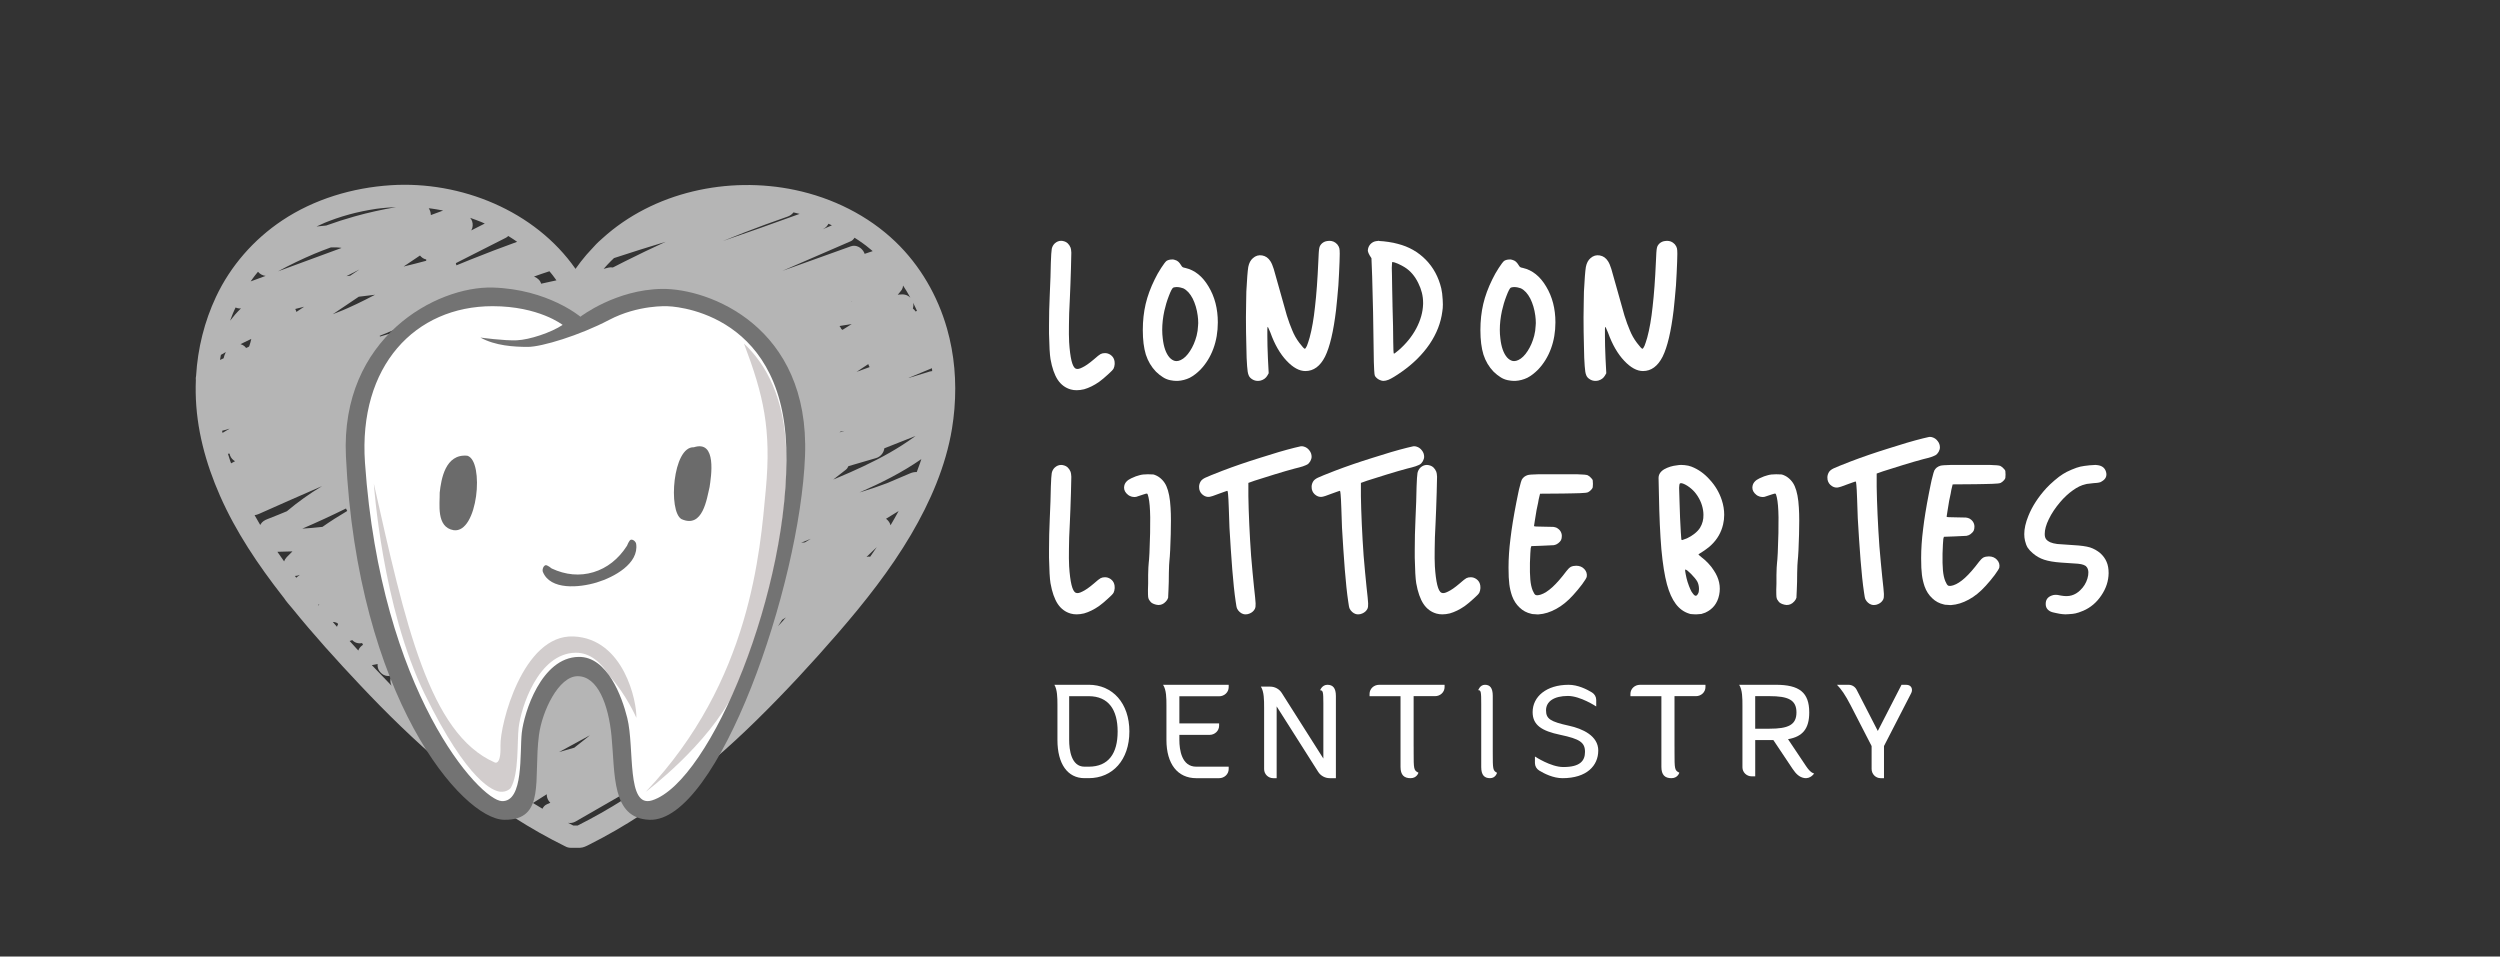 <svg height="88" viewBox="0 0 230 88" width="230" xmlns="http://www.w3.org/2000/svg" xmlns:xlink="http://www.w3.org/1999/xlink"><rect x="0" y="0" width="230" height="88" fill="#333333" stroke="none"/><mask id="a" fill="#fff"><path d="m0 0h230v88h-230z" fill="#fff" fill-rule="evenodd"/></mask><g fill="none" mask="url(#a)"><g transform="translate(18 17)"><g fill="#fff"><path d="m80.512 18.831c-.494-.141-.892-.434-1.194-.88-.303-.458-.527-1.097-.673-1.919-.067-.411-.112-1.191-.135-2.341v-.739c0-.903.022-1.836.067-2.799.022-.504.045-1.05.067-1.637.011-.575.022-1.027.034-1.355.022-.645.05-1.068.084-1.267.045-.199.135-.364.269-.493.179-.164.376-.246.589-.246.078 0 .157.012.236.035.292.07.505.27.639.598.034.094.056.246.067.458 0 .211-.011.704-.034 1.478-.023.469-.039.968-.05 1.496-.023.54-.039.945-.05 1.214-.056 1.021-.084 1.837-.084 2.447-.011.61-.006 1.144.017 1.602.045.716.118 1.285.219 1.707.101.411.23.651.387.722.135.07.336.035.606-.106.28-.129.633-.375 1.06-.739.303-.27.51-.434.622-.493.112-.059.247-.088.404-.088.179 0 .347.053.505.158.168.117.28.264.336.44.034.094.05.2.05.317v.106c-.011.153-.045.288-.101.405-.056.106-.23.288-.522.546-.292.27-.566.499-.824.686-.46.317-.914.54-1.363.669-.247.059-.477.088-.69.088-.191 0-.37-.024-.538-.07z"/><path d="m90.072 6.906c.131.033.24.089.328.166.087.077.175.188.262.331.044.077.087.133.131.166.044.033.131.061.262.083.863.199 1.574.768 2.131 1.707.568.939.853 2.038.853 3.298 0 .873-.137 1.679-.41 2.419-.273.74-.667 1.381-1.18 1.922-.328.331-.661.586-1.0.762-.35.166-.716.26-1.098.282h-.148c-.077 0-.159-.005-.246-.017-.12-.011-.224-.027-.311-.05-.252-.055-.475-.149-.672-.282-.197-.121-.405-.287-.623-.497-.426-.442-.738-.967-.934-1.574-.186-.607-.279-1.353-.279-2.237v-.033c0-.839.087-1.635.262-2.386.175-.74.453-1.497.836-2.27.164-.342.361-.69.59-1.044.23-.353.393-.569.492-.646.066-.044.142-.077.23-.099.087-.022.175-.033.262-.033h.131c.044.011.087.022.131.033zm-.131 2.552c-.098.055-.235.315-.41.779-.175.453-.311.906-.41 1.359-.131.608-.197 1.193-.197 1.757 0 .265.016.525.049.779.087.795.295 1.381.623 1.757.153.166.317.271.492.315.044.011.093.017.148.017.12 0 .251-.033.393-.099.306-.143.59-.42.853-.829.262-.398.464-.867.607-1.409.076-.298.12-.602.131-.911.011-.088.016-.171.016-.249 0-.232-.016-.464-.049-.696-.077-.574-.23-1.094-.459-1.558-.241-.464-.53-.779-.869-.945-.088-.033-.186-.061-.295-.083-.109-.022-.213-.033-.311-.033h-.016c-.055 0-.109.006-.164.017-.055.011-.098.022-.131.033z"/><path d="m97.231 17.908c-.178-.101-.296-.229-.355-.386-.071-.157-.118-.437-.142-.84-.036-.381-.059-1.014-.071-1.899-.024-.84-.036-1.68-.036-2.52v-.101c0-.47.006-.913.018-1.327 0-.403.006-.739.018-1.008.059-1.143.118-1.899.178-2.268.071-.358.213-.627.426-.807.249-.224.533-.308.852-.252.32.056.574.235.763.538.107.168.207.403.302.706.095.314.278.964.55 1.949.284 1.031.503 1.809.657 2.336.166.527.331.98.497 1.361.166.415.384.801.657 1.159.272.359.438.538.497.538.047 0 .112-.09.195-.269.071-.179.154-.431.249-.756.213-.784.379-1.736.497-2.856.13-1.12.231-2.492.302-4.117.024-.683.053-1.103.089-1.26.024-.157.107-.302.249-.437.142-.123.308-.196.497-.218.059-.011.124-.017.195-.017.118 0 .237.023.355.067.118.045.237.129.355.252.107.134.171.258.195.37.024.09.036.258.036.504 0 .202-.006.448-.018.739-.024.672-.059 1.395-.107 2.167-.036.415-.071.818-.107 1.21-.036.392-.071.745-.107 1.059-.237 1.972-.574 3.4-1.012 4.285-.45.885-1.053 1.327-1.811 1.327-.556 0-1.13-.313-1.722-.941-.604-.638-1.101-1.501-1.491-2.588-.059-.145-.113-.269-.16-.37-.047-.112-.077-.168-.089-.168-.036 0-.047.28-.036.84 0 .56.018 1.243.053 2.05.012.302.036.762.071 1.378-.036.056-.077.129-.124.218-.13.224-.331.375-.604.454-.095.022-.184.034-.266.034-.178 0-.343-.045-.497-.134z"/><path d="m108.902 5.172c.254.012.535.041.844.087.32.047.601.105.844.174 1.015.256 1.876.743 2.582 1.463.695.708 1.17 1.585 1.423 2.63.066.279.11.627.132 1.045.011.151.017.296.017.435 0 .244-.017.459-.05.644-.132 1.045-.524 2.049-1.175 3.013-.651.952-1.506 1.8-2.565 2.543-.53.372-.933.616-1.208.731-.177.07-.331.105-.463.105-.099 0-.188-.017-.265-.052-.11-.035-.21-.087-.298-.157-.088-.07-.16-.145-.215-.226-.044-.081-.072-.273-.083-.575-.022-.29-.039-.969-.05-2.038-.011-.975-.028-2.061-.05-3.257-.033-1.184-.061-2.27-.083-3.257-.011-.383-.033-.958-.066-1.724-.033-.058-.088-.145-.166-.261-.088-.151-.143-.284-.166-.401v-.052c0-.093.022-.197.066-.313.077-.174.188-.307.331-.401.132-.093.298-.145.497-.157.022-.011.05-.017.083-.017s.061.006.083.017zm1.208 5.921c.022.627.039 1.266.05 1.916.011.65.017 1.121.017 1.411.011.29.017.54.017.749.011.221.022.337.033.348 0 .012.005.017.017.017.022 0 .05-.011.083-.035.044-.035.16-.128.348-.279.684-.592 1.225-1.26 1.622-2.003.397-.755.607-1.503.629-2.247v-.122c0-.615-.149-1.219-.447-1.811-.309-.638-.723-1.12-1.241-1.445-.166-.105-.375-.215-.629-.331-.254-.105-.419-.157-.497-.157-.033 0-.05.07-.05.209-.011.058-.017.168-.017.331 0 .174.005.401.017.679 0 .302.005.679.017 1.132.011.441.022.987.033 1.637z"/><path d="m121.131 6.906c.131.033.24.089.328.166.087.077.175.188.262.331.044.077.087.133.131.166.044.033.131.061.262.083.863.199 1.574.768 2.131 1.707.568.939.853 2.038.853 3.298 0 .873-.137 1.679-.41 2.419-.273.74-.667 1.381-1.18 1.922-.328.331-.661.586-1.0.762-.35.166-.716.26-1.098.282h-.148c-.077 0-.159-.005-.246-.017-.12-.011-.224-.027-.311-.05-.252-.055-.475-.149-.672-.282-.197-.121-.404-.287-.623-.497-.426-.442-.738-.967-.934-1.574-.186-.607-.279-1.353-.279-2.237v-.033c0-.839.087-1.635.262-2.386.175-.74.453-1.497.836-2.27.164-.342.361-.69.59-1.044.23-.353.393-.569.492-.646.066-.044.142-.077.23-.099.087-.022.175-.033.262-.033h.131c.044.011.087.022.131.033zm-.131 2.552c-.098.055-.235.315-.41.779-.175.453-.311.906-.41 1.359-.131.608-.197 1.193-.197 1.757 0 .265.016.525.049.779.087.795.295 1.381.623 1.757.153.166.317.271.492.315.044.011.093.017.148.017.12 0 .251-.033.393-.099.306-.143.59-.42.853-.829.262-.398.464-.867.607-1.409.076-.298.12-.602.131-.911.011-.088.016-.171.016-.249 0-.232-.016-.464-.049-.696-.077-.574-.23-1.094-.459-1.558-.241-.464-.53-.779-.869-.945-.088-.033-.186-.061-.295-.083-.109-.022-.213-.033-.311-.033h-.016c-.055 0-.109.006-.164.017-.055.011-.098.022-.131.033z"/><path d="m128.29 17.908c-.178-.101-.296-.229-.355-.386-.071-.157-.118-.437-.142-.84-.036-.381-.059-1.014-.071-1.899-.024-.84-.036-1.68-.036-2.52v-.101c0-.47.006-.913.018-1.327 0-.403.006-.739.018-1.008.059-1.143.118-1.899.178-2.268.071-.358.213-.627.426-.807.249-.224.533-.308.852-.252.32.056.574.235.763.538.107.168.207.403.302.706.095.314.278.964.55 1.949.284 1.031.503 1.809.657 2.336.166.527.331.98.497 1.361.166.415.384.801.657 1.159.272.359.438.538.497.538.047 0 .112-.09.195-.269.071-.179.154-.431.249-.756.213-.784.379-1.736.497-2.856.13-1.12.231-2.492.302-4.117.024-.683.053-1.103.089-1.26.024-.157.107-.302.249-.437.142-.123.308-.196.497-.218.059-.011.124-.017.195-.017.118 0 .237.023.355.067.118.045.237.129.355.252.107.134.171.258.195.37.024.09.036.258.036.504 0 .202-.006.448-.018.739-.024.672-.059 1.395-.107 2.167-.036.415-.071.818-.107 1.21-.036.392-.071.745-.107 1.059-.237 1.972-.574 3.4-1.012 4.285-.45.885-1.053 1.327-1.811 1.327-.556 0-1.13-.313-1.722-.941-.604-.638-1.101-1.501-1.491-2.588-.059-.145-.113-.269-.16-.37-.047-.112-.077-.168-.089-.168-.036 0-.047.28-.036.84 0 .56.018 1.243.053 2.05.012.302.036.762.071 1.378-.036.056-.077.129-.124.218-.13.224-.331.375-.604.454-.095.022-.184.034-.266.034-.178 0-.343-.045-.497-.134z"/><path d="m80.512 39.451c-.494-.141-.892-.434-1.194-.88-.303-.458-.527-1.097-.673-1.919-.067-.411-.112-1.191-.135-2.341v-.739c0-.903.022-1.836.067-2.799.022-.504.045-1.05.067-1.637.011-.575.022-1.027.034-1.355.022-.645.05-1.068.084-1.267.045-.199.135-.364.269-.493.179-.164.376-.246.589-.246.078 0 .157.012.236.035.292.07.505.27.639.598.034.094.056.246.067.458 0 .211-.011.704-.034 1.478-.023.469-.039.968-.05 1.496-.023.54-.039.945-.05 1.214-.056 1.021-.084 1.837-.084 2.447-.011.61-.006 1.144.017 1.602.045.716.118 1.285.219 1.707.101.411.23.651.387.722.135.07.336.035.606-.106.28-.129.634-.375 1.06-.739.303-.27.51-.434.622-.493.112-.059.247-.088.404-.088.179 0 .348.053.505.158.168.117.28.264.336.44.034.094.05.2.05.317v.106c-.011.153-.045.288-.101.405-.056.106-.23.288-.522.546-.292.27-.566.499-.824.686-.46.317-.914.54-1.363.669-.247.059-.477.088-.69.088-.191 0-.37-.024-.538-.07z"/><path d="m88.179 38.577c-.115-.045-.206-.096-.275-.153-.069-.068-.137-.159-.206-.272-.034-.068-.057-.147-.069-.238-.012-.091-.017-.312-.017-.664 0-.159.006-.346.017-.561v-.783c.011-.556.029-.924.052-1.106.023-.17.046-.482.069-.936.057-1.35.08-2.438.069-3.266-.012-.828-.063-1.44-.155-1.837-.046-.204-.086-.317-.12-.34-.046-.023-.161 0-.344.068-.355.125-.579.199-.67.221-.103.023-.212.023-.327 0-.08-.011-.155-.034-.223-.068-.069-.023-.137-.062-.206-.119-.241-.193-.361-.414-.361-.664 0-.045.006-.096.017-.153.057-.295.269-.527.636-.698.309-.147.567-.244.773-.289.195-.057.447-.085.756-.085h.017c.252 0 .418.006.498.017.092.023.195.062.309.119.183.091.355.221.516.391.16.17.286.363.378.578.206.465.332 1.123.378 1.973.023.34.034.743.034 1.208 0 .737-.023 1.633-.069 2.688-.023.454-.046.777-.069.97-.023.182-.04.561-.052 1.14 0 .578-.012 1.089-.034 1.531-.012.442-.023.692-.034.749-.034.114-.103.227-.206.34-.115.125-.229.21-.344.255-.103.045-.218.068-.344.068h-.017c-.137-.011-.264-.04-.378-.085z"/><path d="m96.365 39.487c-.111-.034-.217-.096-.317-.186-.1-.09-.178-.192-.233-.305-.045-.09-.089-.31-.133-.661-.056-.361-.111-.807-.167-1.338-.1-.971-.195-2.134-.283-3.489-.1-1.355-.161-2.608-.183-3.76-.022-.644-.045-1.067-.067-1.27-.011-.214-.039-.322-.083-.322-.011 0-.095.028-.25.085-.156.057-.328.119-.517.186-.422.169-.723.265-.9.288-.178.011-.345-.034-.5-.136-.211-.136-.345-.327-.4-.576-.011-.068-.017-.141-.017-.22 0-.158.044-.316.133-.474.078-.136.222-.254.433-.356.211-.102.739-.316 1.584-.644 1.067-.407 2.217-.802 3.451-1.186 1.222-.395 2.284-.706 3.184-.932.3-.079.494-.124.584-.136h.083c.067 0 .133.011.2.034.2.057.367.175.5.356.133.169.2.362.2.576 0 .124-.039.26-.117.407-.089.147-.183.249-.283.305-.056.034-.189.091-.4.169-.211.068-.461.136-.75.203-.511.136-1.134.316-1.867.542-.734.226-1.345.418-1.834.576-.122.045-.311.113-.567.203v1.22c.011.757.039 1.621.083 2.592.044.971.1 1.931.167 2.88.044.52.089 1.022.133 1.508.044.486.089.937.133 1.355.089.779.139 1.287.15 1.524.011.226-.011.395-.067.508-.1.192-.256.333-.467.423-.122.056-.25.085-.383.085-.078 0-.156-.011-.233-.034z"/><path d="m106.718 39.487c-.111-.034-.217-.096-.317-.186-.1-.09-.178-.192-.233-.305-.045-.09-.089-.31-.133-.661-.056-.361-.111-.807-.167-1.338-.1-.971-.195-2.134-.283-3.489-.1-1.355-.161-2.608-.183-3.76-.022-.644-.045-1.067-.067-1.27-.011-.214-.039-.322-.083-.322-.011 0-.095.028-.25.085-.156.057-.328.119-.517.186-.422.169-.723.265-.9.288-.178.011-.345-.034-.5-.136-.211-.136-.345-.327-.4-.576-.011-.068-.017-.141-.017-.22 0-.158.044-.316.133-.474.078-.136.222-.254.433-.356.211-.102.739-.316 1.584-.644 1.067-.407 2.217-.802 3.451-1.186 1.222-.395 2.284-.706 3.184-.932.3-.079.494-.124.584-.136h.083c.067 0 .133.011.2.034.2.057.367.175.5.356.133.169.2.362.2.576 0 .124-.039.26-.117.407-.089.147-.183.249-.283.305-.056.034-.189.091-.4.169-.211.068-.461.136-.75.203-.511.136-1.134.316-1.867.542-.734.226-1.345.418-1.834.576-.122.045-.311.113-.567.203v1.22c.011.757.039 1.621.083 2.592.044.971.1 1.931.167 2.88.044.52.089 1.022.133 1.508.044.486.089.937.133 1.355.089.779.139 1.287.15 1.524.011.226-.011.395-.067.508-.1.192-.256.333-.467.423-.122.056-.25.085-.383.085-.078 0-.156-.011-.233-.034z"/><path d="m114.159 39.451c-.494-.141-.892-.434-1.194-.88-.303-.458-.527-1.097-.673-1.919-.067-.411-.112-1.191-.135-2.341v-.739c0-.903.022-1.836.067-2.799.022-.504.045-1.05.067-1.637.011-.575.022-1.027.034-1.355.022-.645.05-1.068.084-1.267.045-.199.135-.364.269-.493.179-.164.376-.246.589-.246.078 0 .157.012.236.035.292.07.505.27.639.598.034.094.056.246.067.458 0 .211-.011.704-.034 1.478-.023.469-.039.968-.05 1.496-.023.54-.039.945-.05 1.214-.056 1.021-.084 1.837-.084 2.447-.011.61-.006 1.144.017 1.602.045.716.118 1.285.219 1.707.101.411.23.651.387.722.135.07.336.035.606-.106.28-.129.634-.375 1.06-.739.303-.27.51-.434.622-.493.112-.059.247-.088.404-.088.179 0 .348.053.505.158.168.117.28.264.336.44.034.094.05.2.05.317v.106c-.011.153-.045.288-.101.405-.056.106-.23.288-.522.546-.292.27-.566.499-.824.686-.46.317-.914.54-1.363.669-.247.059-.477.088-.69.088-.191 0-.37-.024-.538-.07z"/><path d="m122.878 39.469c-.418-.092-.775-.283-1.073-.572-.31-.289-.543-.647-.698-1.075-.119-.347-.203-.705-.25-1.075-.048-.37-.072-.873-.072-1.509v-.035c0-.833.06-1.717.179-2.654.107-.925.286-2.029.537-3.313.072-.347.131-.642.179-.885.048-.243.095-.445.143-.607.072-.301.131-.503.179-.607.06-.104.131-.191.215-.26.107-.081.221-.139.34-.173.119-.035.423-.058.912-.069h3.686c.489.012.793.041.912.087.119.058.233.15.34.278.072.069.113.133.125.191.012.069.018.179.018.33 0 .15-.006.254-.018.312-.012.058-.054.127-.125.208-.107.116-.209.197-.304.243-.096.046-.346.075-.751.087-.179.012-.394.017-.644.017-.25 0-.555.006-.912.017-.465 0-1.169.006-2.111.017-.012.069-.036.168-.072.295-.036.127-.072.306-.107.538-.048.22-.096.445-.143.676-.06.359-.113.688-.161.989-.048.301-.072.457-.072.468.012.035.083.052.215.052.119.012.364.017.734.017.429 0 .704.006.823.017.107.012.215.041.322.087.143.081.256.185.34.312.083.139.125.283.125.434 0 .15-.024.278-.072.382-.048.093-.137.191-.268.295-.119.093-.25.15-.394.173-.143.012-.513.029-1.109.052-.215.012-.537.023-.966.035-.012.046-.03.11-.054.191 0 .058-.012.22-.036.486-.012.254-.024.544-.036.867-.012.624 0 1.139.036 1.544.036.393.107.723.215.989.095.231.185.37.268.416.095.046.256.035.483-.035.322-.104.674-.33 1.056-.676.394-.358.829-.856 1.306-1.492.131-.173.262-.301.394-.382.143-.069.31-.104.501-.104.31 0 .561.104.751.312.191.208.262.445.215.711-.024.104-.167.336-.429.694-.262.347-.537.676-.823.989-.501.555-1.02.977-1.557 1.266-.549.301-1.085.468-1.61.503h-.161c-.072 0-.143-.006-.215-.017-.131 0-.233-.012-.304-.035z"/><path d="m137.616 25.932c.631.244 1.193.645 1.686 1.204.505.547.872 1.169 1.101 1.867.149.454.224.907.224 1.361 0 .303-.034.599-.103.89-.172.733-.533 1.361-1.084 1.884-.103.105-.235.215-.396.331-.149.116-.281.209-.396.279-.103.058-.195.116-.275.174-.08.047-.12.076-.12.087 0 .012.029.041.086.087.057.047.126.105.206.174.206.151.413.337.619.558.218.233.39.454.516.663.482.721.642 1.471.482 2.25-.161.768-.585 1.308-1.273 1.622-.149.058-.27.099-.361.122-.092.011-.241.023-.447.035h-.138c-.103 0-.195-.006-.275-.017-.103 0-.195-.017-.275-.052-.482-.151-.889-.448-1.222-.89-.333-.442-.602-1.041-.809-1.797-.218-.802-.39-1.884-.516-3.245-.115-1.361-.189-3.024-.224-4.989-.012-.349-.023-.866-.034-1.553 0-.325.172-.593.516-.802.355-.198.751-.32 1.187-.366.126-.023.252-.035.379-.035.103 0 .206.006.31.017.241.023.453.07.637.14zm-1.084 1.57c-.023.023-.04.14-.052.349v.087c0 .233.011.611.034 1.134.011.512.029 1.035.052 1.57.023.535.046.977.069 1.326.011.198.023.355.034.471.011.116.017.18.017.192.011.035.034.052.069.052h.017c.046-.011.189-.064.43-.157.252-.116.487-.262.705-.436.218-.174.384-.355.499-.541.218-.36.321-.756.31-1.186 0-.14-.012-.279-.034-.419-.092-.605-.35-1.163-.774-1.675-.195-.221-.419-.413-.671-.576-.241-.151-.436-.233-.585-.244-.023 0-.046.006-.069.017-.023.012-.04.023-.052.035zm.499 7.902v.052c0 .07.017.192.052.366.046.256.103.494.172.715.092.279.178.506.258.68.069.163.149.297.241.401.092.128.178.192.258.192.069 0 .138-.064.206-.192.057-.093.086-.221.086-.384v-.122c-.012-.233-.063-.436-.155-.611-.115-.198-.304-.43-.568-.698-.252-.256-.424-.39-.516-.401h-.034z"/><path d="m145.983 38.577c-.115-.045-.206-.096-.275-.153-.069-.068-.137-.159-.206-.272-.034-.068-.057-.147-.069-.238-.012-.091-.017-.312-.017-.664 0-.159.006-.346.017-.561v-.783c.011-.556.029-.924.052-1.106.023-.17.046-.482.069-.936.057-1.35.08-2.438.069-3.266-.012-.828-.063-1.44-.155-1.837-.046-.204-.086-.317-.12-.34-.046-.023-.161 0-.344.068-.355.125-.579.199-.67.221-.103.023-.212.023-.327 0-.08-.011-.155-.034-.223-.068-.069-.023-.137-.062-.206-.119-.241-.193-.361-.414-.361-.664 0-.045.006-.096.017-.153.057-.295.269-.527.636-.698.309-.147.567-.244.773-.289.195-.057.447-.085.756-.085h.017c.252 0 .418.006.498.017.092.023.195.062.309.119.183.091.355.221.516.391.16.17.286.363.378.578.206.465.332 1.123.378 1.973.023.34.034.743.034 1.208 0 .737-.023 1.633-.069 2.688-.023.454-.046.777-.069.97-.023.182-.04.561-.052 1.14 0 .578-.012 1.089-.034 1.531-.012.442-.023.692-.034.749-.034.114-.103.227-.206.34-.115.125-.229.21-.344.255-.103.045-.218.068-.344.068h-.017c-.137-.011-.264-.04-.378-.085z"/><path d="m154.169 38.628c-.111-.034-.217-.096-.317-.186-.1-.09-.178-.192-.233-.305-.045-.09-.089-.31-.133-.661-.056-.361-.111-.807-.167-1.338-.1-.971-.195-2.134-.283-3.489-.1-1.355-.161-2.608-.183-3.76-.022-.644-.045-1.067-.067-1.27-.011-.214-.039-.322-.083-.322-.011 0-.095.028-.25.085-.156.057-.328.119-.517.186-.422.169-.723.265-.9.288-.178.011-.345-.034-.5-.136-.211-.136-.345-.327-.4-.576-.011-.068-.017-.141-.017-.22 0-.158.044-.316.133-.474.078-.136.222-.254.433-.356.211-.102.739-.316 1.584-.644 1.067-.407 2.217-.802 3.451-1.186 1.222-.395 2.284-.706 3.184-.932.3-.079.494-.124.584-.136h.083c.067 0 .133.011.2.034.2.057.367.175.5.356.133.169.2.362.2.576 0 .124-.039.26-.117.407-.089.147-.183.249-.283.305-.056.034-.189.091-.4.169-.211.068-.461.136-.75.203-.511.136-1.134.316-1.867.542-.734.226-1.345.418-1.834.576-.122.045-.311.113-.567.203v1.22c.011.757.039 1.621.083 2.592.044.971.1 1.931.167 2.88.044.52.089 1.022.133 1.508.044.486.089.937.133 1.355.089.779.139 1.287.15 1.524.011.226-.011.395-.067.508-.1.192-.256.333-.467.423-.122.056-.25.085-.383.085-.078 0-.156-.011-.233-.034z"/><path d="m160.838 38.61c-.418-.092-.775-.283-1.073-.572-.31-.289-.543-.647-.698-1.075-.119-.347-.203-.705-.25-1.075-.048-.37-.072-.873-.072-1.509v-.035c0-.833.06-1.717.179-2.654.107-.925.286-2.029.537-3.313.072-.347.131-.642.179-.885.048-.243.095-.445.143-.607.072-.301.131-.503.179-.607.06-.104.131-.191.215-.26.107-.081.221-.139.34-.173.119-.035.423-.058.912-.069h3.686c.489.012.793.041.912.087.119.058.233.15.34.278.072.069.113.133.125.191.012.069.018.179.018.33 0 .15-.006.254-.018.312-.012.058-.054.127-.125.208-.107.116-.209.197-.304.243-.096.046-.346.075-.751.087-.179.012-.394.017-.644.017-.25 0-.555.006-.912.017-.465 0-1.169.006-2.111.017-.012.069-.036.168-.072.295-.036.127-.072.306-.107.538-.048.22-.096.445-.143.676-.06.359-.113.688-.161.989-.048.301-.072.457-.072.468.012.035.083.052.215.052.119.012.364.017.734.017.429 0 .704.006.823.017.107.012.215.041.322.087.143.081.256.185.34.312.083.139.125.283.125.434 0 .15-.024.278-.072.382-.048.093-.137.191-.268.295-.119.093-.25.15-.394.173-.143.012-.513.029-1.109.052-.215.012-.537.023-.966.035-.012.046-.03.11-.054.191 0 .058-.012.22-.036.486-.012.254-.024.544-.036.867-.012.624 0 1.139.036 1.544.036.393.107.723.215.989.095.231.185.37.268.416.095.046.256.035.483-.035.322-.104.674-.33 1.056-.676.394-.358.829-.856 1.306-1.492.131-.173.262-.301.394-.382.143-.069.31-.104.501-.104.31 0 .561.104.751.312.191.208.262.445.215.711-.024.104-.167.336-.429.694-.262.347-.537.676-.823.989-.501.555-1.02.977-1.557 1.266-.549.301-1.085.468-1.61.503h-.161c-.072 0-.143-.006-.215-.017-.131 0-.233-.012-.304-.035z"/><path d="m171.766 39.504c-.16-.012-.366-.047-.617-.105-.24-.047-.394-.087-.463-.122-.332-.151-.491-.395-.48-.733 0-.349.166-.593.497-.733.137-.058.263-.087.377-.087.103-.011.28.012.531.07.377.07.703.064.977-.017.286-.081.548-.238.788-.471.32-.302.543-.663.668-1.082.126-.43.114-.768-.034-1.012-.034-.046-.074-.093-.12-.14-.057-.035-.126-.07-.206-.105-.114-.046-.286-.081-.514-.105-.217-.023-.737-.058-1.56-.105-.64-.046-1.154-.134-1.543-.262-.389-.128-.737-.325-1.046-.593-.206-.174-.366-.349-.48-.523-.103-.174-.183-.384-.24-.628-.046-.186-.069-.39-.069-.611 0-.5.126-1.058.377-1.675.354-.884.908-1.738 1.663-2.564.194-.209.44-.442.737-.698.297-.256.56-.454.788-.593.194-.128.457-.262.788-.401.331-.14.6-.233.806-.279.217-.046.497-.087.84-.122.228-.023.411-.035.548-.035.069 0 .126.006.171.017.434.047.703.256.806.628.103.372-.029.663-.394.872-.08.058-.166.093-.257.105-.092.023-.251.041-.48.052-.149.012-.297.029-.446.052-.149.012-.251.029-.309.052-.377.081-.766.268-1.166.558-.411.291-.8.651-1.166 1.082-.446.523-.794 1.047-1.046 1.57-.251.512-.377.965-.377 1.361 0 .209.04.366.12.471.069.105.2.204.394.297.16.07.371.122.634.157.251.023.754.058 1.508.105.651.035 1.154.105 1.508.209.354.116.674.297.96.541.263.244.451.506.566.785.126.279.189.628.189 1.047-.011.721-.234 1.402-.668 2.041-.434.651-.989 1.122-1.663 1.413-.137.058-.274.11-.411.157-.137.046-.24.076-.309.087-.149.035-.349.058-.6.07-.126.011-.234.017-.326.017-.103 0-.189-.006-.257-.017z"/><path d="m85.902 50.305c0 2.606-1.539 4.286-3.743 4.286h-.386c-1.559 0-2.489-1.313-2.489-3.513v-3.269c-.001-.637-.016-1.371-.283-1.81h3.159c2.204 0 3.743 1.699 3.743 4.305zm-1.079 0c0-2-.833-3.256-2.664-3.256h-1.796v4.03c0 .889.183 2.456 1.41 2.456h.386c1.832 0 2.664-1.229 2.664-3.229z"/><path d="m90.502 47.057v2.495h3.656v.217c0 .464-.395.84-.881.84h-2.775v.47c0 .889.202 2.456 1.554 2.456h2.983v.218c0 .464-.394.84-.881.84h-2.102c-1.718 0-2.744-1.313-2.744-3.513v-3.167c0-.658-.002-1.45-.312-1.912h6.039v.218c0 .464-.394.84-.881.84h-3.656z"/><path d="m104.902 47.039v7.553l-.013-.007.005.007h-.558c-.433 0-.835-.22-1.065-.583l-3.819-6.02v6.603h-.315c-.463 0-.838-.372-.838-.831v-5.689h-.001c0-.653-0-1.443-.297-1.903h.856c.432 0 .835.22 1.065.583l3.827 6.034v-5.089c-.002-1.037-.031-1.191-.297-1.191 0 0 .17-.506.671-.506s.78.295.78 1.039z"/><path d="m114.902 46v.216c0 .459-.392.831-.876.831h-1.972v4.632h.002v.505c0 1.577.005 1.696.442 1.903 0 0-.135.506-.728.506-.593 0-.922-.294-.922-1.038v-6.507h-2.848v-.215c0-.459.392-.831.876-.831z"/><path d="m119.725 54.096s-.119.496-.641.496-.811-.289-.811-1.019v-5.77h0c-0-1.146-.018-1.307-.274-1.307 0 0 .156-.496.618-.496.461 0 .717.289.717 1.019v5.211c0 1.547.006 1.663.391 1.866z"/><path d="m129.039 52.051c0 1.387-1.053 2.541-3.289 2.541h-.001c-.852 0-1.68-.419-2.147-.705-.244-.15-.388-.41-.388-.687v-.602s1.461.968 2.6.968c.01 0 .017.001.027.002l0-.002c1.504 0 1.979-.557 1.979-1.392 0-.871-.475-1.191-2.274-1.571-1.709-.356-2.544-.896-2.544-2.086 0-1.424 1.259-2.516 3.315-2.516.852 0 1.68.419 2.147.705.244.15.389.41.389.687v.602s-1.461-.968-2.6-.968c-1.285 0-2.017.508-2.017 1.318 0 .786.386 1.044 2.12 1.424 1.233.27 2.686.921 2.686 2.283z"/><path d="m138.902 46v.216c0 .459-.392.831-.876.831h-1.972v4.632h.002v.505c0 1.577.005 1.696.442 1.903 0 0-.135.506-.728.506s-.922-.294-.922-1.038v-6.507h-2.848v-.215c0-.459.392-.831.876-.831z"/><path d="m148.901 54.155c.015-.018-.32.532-.923.422-.44-.08-.747-.373-1.065-.85l-1.763-2.639h-1.67v3.336h-.322c-.472 0-.854-.372-.854-.831v-5.693h-0c0-.654-0-1.44-.303-1.9h3.376c2.153 0 3.073.696 3.073 2.544 0 1.487-.597 2.227-1.952 2.46l1.669 2.494c.444.665.735.658.736.658zm-1.627-5.612c0-1.16-.771-1.498-2.486-1.498l-0.0.001h-1.31v2.995l1.31 0c1.715 0 2.486-.339 2.486-1.498z"/><path d="m157.826 46.777-2.499 4.859v2.956h-.311c-.457 0-.828-.379-.828-.847v-2.108l-1.921-3.735c-.519-1.006-.873-1.499-1.266-1.901h.294l.781.001c.307 0.0.589.175.732.453l1.95 3.794 2.182-4.247.428-0c.5-.001.64.423.459.776z"/></g><path d="m69.809 20.577c.201-2.469-.003-4.966-.686-7.357-.859-3.007-2.474-5.808-4.744-7.983-2.532-2.426-5.799-4.031-9.228-4.757-6.174-1.306-13.033.184-17.721 4.442-.22.197-.497.433-.781.758-.226.259-.474.5-.699.763-.355.414-.689.847-1.002 1.293-3.73-5.343-10.537-8.107-16.984-7.696-3.523.225-7.055 1.276-9.998 3.239-2.621 1.748-4.751 4.179-6.09 7.023-1.075 2.284-1.684 4.759-1.835 7.27-.033.134-.04.275-.022.411-.016.387-.021.774-.014 1.161.052 3.296.914 6.468 2.238 9.474 1.466 3.33 3.515 6.364 5.75 9.228.046.059.094.117.14.176.098.178.558.729.741.931 1.981 2.448 4.101 4.788 6.261 7.079 4.893 5.191 10.257 10.054 16.51 13.586.77.435 1.552.847 2.344 1.239.009.004.018.008.026.012.144.081.311.128.493.128h.569c.095 0 .19.004.285 0 .322-.014.576-.154.855-.295.823-.414 1.633-.852 2.431-1.312 1.606-.927 3.159-1.945 4.658-3.036 2.971-2.161 5.739-4.58 8.355-7.151 2.588-2.544 5.057-5.215 7.432-7.956 2.463-2.843 4.815-5.818 6.722-9.062 1.763-2.999 3.199-6.295 3.767-9.738.05-.307.093-.614.131-.922 0 0 .098-.89.098-.949zm-3.154 4.994c-.098.287-.204.574-.314.859-.196-.011-.403.03-.608.117-.709.303-1.42.605-2.131.906-.737.279-1.484.533-2.238.765-.098.03-.197.059-.295.089 1.983-.868 3.922-1.836 5.695-3.07-.036.111-.072.223-.11.333zm-4.595 8.643c-.114-.014-.229-.008-.341.023.32-.294.634-.595.942-.9-.197.295-.398.587-.601.877zm-32.734 21.306c-.064.038-.124.085-.18.137-.241-.164-.481-.33-.72-.497.628-.06 1.252-.139 1.872-.235-.322.201-.646.4-.973.595zm-4.444-3.062c.916-.402 1.831-.803 2.747-1.205-.439.308-.874.621-1.301.945-.304.23-.605.463-.905.7-.181-.146-.362-.292-.541-.44zm-13.608-13.805c-.004-.005-.008-.009-.012-.014.038-.008.076-.016.114-.023-.021.029-.04.059-.058.089-.015-.017-.029-.034-.044-.052zm-7.853-26.804c.008-.019.014-.035.019-.047.006-.013.013-.028.022-.048.038-.084.075-.169.113-.253.033-.072.068-.142.102-.213.153.073.322.106.493.084-.364.351-.697.732-1.003 1.134.081-.22.166-.439.254-.657zm-.948 10.979c-.014-.065-.028-.13-.041-.195.233-.067.466-.133.699-.2-.01.006-.02.012-.029.017-.21.125-.419.251-.629.377zm1.873-8.078c-.069-.036-.143-.067-.219-.09.328-.167.659-.328.992-.483-.049.231-.111.458-.191.68-.023.02-.046.04-.07.061-.072.032-.144.063-.215.095-.083-.11-.185-.204-.297-.263zm63.407 2.272c.004.039.006.079.009.118-.073.004-.146.016-.22.038-.651.194-1.299.395-1.947.599.01-.008.019-.017.028-.025.689-.281 1.376-.566 2.061-.855.001-0.0.001-.001.002-.001 0-0 0-0-0-0.0.017-.007.033-.014.05-.021.005.049.011.098.016.148zm-17.172 29.21c-.189.047-.378.094-.566.143.276-.2.551-.404.823-.609-.087.154-.173.309-.257.466zm-27.909-8.245c1.412-.819 2.822-1.64 4.23-2.464-.055.071-.109.141-.163.213-.168.227-.179.564-.082.85-.823.326-1.646.652-2.469.977-.506.141-1.011.283-1.517.424zm-13.405-26.287c-.006-.03-.013-.06-.022-.089-.021-.064-.048-.126-.08-.185.272-.07.544-.139.816-.207-.238.16-.476.32-.714.481zm32.552 18.512c.08-.02.161-.039.241-.059-.18.075-.36.15-.539.226.1-.056.199-.112.299-.167zm-1.6.721c-.658.283-1.315.57-1.97.861.543-.309 1.085-.621 1.625-.936.11.045.227.07.346.076zm-.157-6.172c-.46.055-.919.114-1.377.18.577-.414 1.16-.82 1.752-1.211-.026.185-.004.376.068.547.04.094.097.182.165.261-.203.074-.406.148-.608.222zm8.045-4.336c-.056-.114-.135-.217-.229-.303.614-.232 1.229-.462 1.845-.687-.538.331-1.078.66-1.616.99zm-26.01 9.5c-.062-.144-.157-.274-.274-.38 1.324-.668 2.65-1.329 3.982-1.981-1.236.787-2.472 1.574-3.708 2.361zm38.257-19.193c.013.005.026.01.039.014-.024.004-.047.007-.071.011.01-.008.021-.017.031-.025zm-18.613 15.966c.16-.068.321-.135.481-.204.112-.048.208-.131.286-.232.848-.32 1.696-.642 2.544-.964-.738.471-1.48.936-2.226 1.397-.451.057-.902.112-1.353.165.089-.054.179-.108.268-.162zm6.153 17.792c-.126-.052-.258-.078-.393-.079.264-.163.527-.326.789-.493.168-.107.335-.216.502-.325-.114.122-.23.242-.348.361-.18.182-.364.36-.55.535zm4.97-6.528c-.714.313-1.428.626-2.142.94-.031.008-.062.017-.093.025-.02-.05-.045-.099-.077-.147-.037-.057-.079-.11-.125-.159 1.114-.644 2.224-1.296 3.331-1.954-.306.426-.602.859-.893 1.295zm6.641-24.611c-.033-.033-.069-.064-.106-.091-.02-.05-.045-.099-.077-.147-.028-.043-.058-.082-.089-.119.377-.063.754-.124 1.132-.185-.287.181-.573.362-.86.542zm-5.541 26.671c.113-.072.226-.144.339-.217-.235.276-.479.545-.727.81.129-.198.259-.395.388-.593zm-5.777-2.475c-.006-.12-.031-.237-.076-.343-.033-.078-.074-.147-.12-.21.722-.27 1.448-.528 2.181-.766.214-.07.429-.137.645-.203-.874.512-1.75 1.02-2.629 1.522zm13.796-20.813c.008.012.017.023.025.035-.004.002-.008.004-.012.007-.397.145-.793.29-1.19.435.356-.242.715-.48 1.076-.714.023.086.056.167.101.237zm-14.278-3.331c-.012-.012-.023-.023-.035-.034.146-.053.292-.105.438-.158-.134.064-.269.127-.402.192zm-28.47-.27c.21-.031.421-.061.631-.09.106-.015.211-.029.317-.043.035-.005.071-.01.106-.014-1.108.325-2.217.65-3.325.975-.012-.021-.026-.041-.04-.061.071-.03.142-.061.214-.091.459-.192.92-.38 1.382-.566.238-.038.477-.074.716-.109zm-2.731-3.017c-.549.29-1.103.571-1.664.839-.266.127-.534.251-.804.371-.125.056-.25.11-.376.164-.053.023-.109.044-.162.069l-.02.008c-.286.118-.574.231-.862.342.294-.198.587-.395.881-.593.504-.339 1.008-.678 1.512-1.018.499-.056.997-.114 1.495-.182zm-2.287-1.75c-.114.013-.228.027-.342.04.398-.203.795-.407 1.191-.612-.283.191-.566.381-.849.572zm15.723 22.808c.504-.242 1.011-.479 1.519-.713-.603.357-1.206.714-1.81 1.07-.373.111-.746.222-1.119.333.468-.233.938-.464 1.41-.69zm25.767 1.757c.211-.086.421-.171.632-.257.085-.035.17-.07.255-.105-.181.11-.362.221-.543.331-.115.009-.229.02-.344.031zm3.524-10.151c.042-.029.083-.059.125-.089.113-.016.226-.032.339-.049-.155.046-.31.092-.464.138zm-27.284-11.274c-1.162.636-2.329 1.263-3.5 1.884-1.222.534-2.44 1.075-3.656 1.623.749-.42 1.496-.843 2.24-1.27.867-.498 1.731-1.002 2.591-1.511.436-.258.899-.529 1.291-.865.725-.145 1.448-.298 2.17-.457-.383.188-.76.39-1.137.596zm-10.779-4.648c.014.003.029.005.044.008-.002.041-.002.083.001.125-.692.185-1.385.364-2.082.531.479-.322.958-.645 1.437-.967.024-.016.048-.032.072-.048.136.166.314.303.528.351zm-4.318 18.623c.724-.307 1.451-.613 2.181-.919-.65.398-1.305.79-1.966 1.172-.022-.014-.043-.028-.067-.041-.108-.056-.229-.101-.353-.125.068-.029.136-.058.205-.087zm-3.014 4.298c.008.024.016.047.026.071.024.056.053.109.085.159-.779.459-1.542.944-2.281 1.463-.616.068-1.234.124-1.853.164 1.357-.583 2.699-1.202 4.023-1.857zm19.602 22.41c.944-.514 1.888-1.028 2.832-1.542-.108.089-.216.177-.324.265-.362.293-.729.581-1.098.866-.004.003-.009.006-.013.01-.463.142-.929.276-1.397.402zm25.587-25.221c-.001.001-.003.001-.005.002-.045.019-.09.038-.135.056-.074.031-.148.062-.223.092.391-.3.78-.604 1.165-.912.101-.08.175-.192.225-.318.848-.254 1.698-.504 2.55-.746.401-.114.714-.489.756-.897.956-.378 1.911-.756 2.867-1.135-.036.027-.072.053-.108.08-.367.267-.743.523-1.125.768-.743.476-1.512.912-2.297 1.317-.801.414-1.618.798-2.443 1.163-.408.18-.817.355-1.228.529zm5.709-16.869-.144.021c.071-.08.141-.162.207-.246.054-.069.107-.138.161-.207.075-.117.116-.244.122-.38.001-.007.001-.013.002-.02.241.367.467.745.678 1.13-.251-.273-.628-.356-1.027-.298zm-25.748 3.362c2.158-.942 4.306-1.903 6.438-2.902.013.027.027.053.043.078.073.112.164.217.271.301-2.253.834-4.504 1.675-6.752 2.524zm19.233-9.876c.106.047.211.096.316.145-.28.121-.56.243-.84.364.042-.025.084-.05.126-.075.178-.107.312-.26.397-.434zm-9.734 1.599c.62-.254 1.246-.504 1.885-.753 1.352-.526 2.713-1.026 4.084-1.502.227-.079.417-.215.549-.39.188.044.376.09.563.139-2.355.85-4.712 1.694-7.081 2.505zm-10.285 1.839c.094-.095.191-.187.288-.279 1.579-.514 3.161-1.024 4.753-1.499-1.262.579-2.514 1.18-3.755 1.803-.368.185-.735.372-1.102.561-.137-.024-.277-.022-.408.013-.146.038-.293.075-.44.113.214-.243.434-.482.663-.711zm-6.418 2.078c-.066-.288-.328-.52-.587-.628-.022-.011-.044-.02-.067-.03.47-.172.943-.334 1.419-.488.001.001.002.002.003.003.063.074.124.149.186.224.005.006.094.119.116.146.114.149.226.301.334.455.002.003.004.006.006.009-.469.106-.939.209-1.409.309zm-20.866-2.748c.5-.207 1.004-.403 1.513-.588.194-.008.388-.01.582-.001.095.004.189.017.284.023.043.008.087.015.13.024-1.743.642-3.486 1.283-5.229 1.925-.208.076-.416.153-.624.23 1.087-.593 2.204-1.131 3.345-1.613zm-8.649 9.611c.017-.106.037-.211.055-.316.022-.011.043-.021.065-.034.129-.077.26-.152.39-.227-.091.182-.16.376-.205.575-.109.051-.219.103-.328.154.008-.051.015-.102.023-.152zm.855 8.771c.041.235.159.447.375.613.041.031.084.059.128.084-.122.065-.244.13-.366.195-.031-.089-.063-.178-.093-.268-.068-.204-.133-.409-.196-.615.051.001.101-.002.152-.01zm2.704 5.544c1.932-.863 3.868-1.715 5.808-2.558-1.14.682-2.224 1.461-3.24 2.314-.06.025-.12.049-.179.075.255-.114-.046.019-.098.04-.172.071-.345.142-.517.212-.334.136-.669.269-1.005.4-.258.101-.47.224-.615.47-.013.022-.024.045-.036.069-.177-.3-.351-.602-.521-.907.134-.016.269-.055.403-.115zm3.76 5.602c-.087.067-.173.136-.257.208-.024.021-.047.043-.071.064-.042-.055-.084-.11-.126-.165.146-0.0.3-.034.454-.107zm3.512 4.561c-.039.067-.07.143-.094.224-.13-.149-.259-.299-.389-.448.231-.004.541.127.483.224zm1.162 1.501c.049-.017.098-.036.147-.054.218.226.535.354.907.274.023.058.051.112.083.162-.15.094-.284.233-.361.364-.028.048-.053.102-.073.159-.268-.292-.533-.585-.798-.879.032-.007.064-.015.096-.026zm4.963 4.695c.333-.115.666-.231.998-.346-.338.215-.675.431-1.012.648-.068.044-.131.096-.188.154-.176-.176-.351-.352-.525-.529.218.118.474.159.727.072zm3.941.724c.03.162.094.318.185.442-.693.33-1.386.66-2.079.99-.109.052-.2.129-.276.222-.155-.146-.308-.293-.462-.441.875-.408 1.753-.812 2.632-1.212zm40.714-16.186c-.074-.173-.203-.333-.364-.448.387-.238.773-.475 1.16-.713-.239.441-.487.879-.745 1.313-.013-.051-.03-.102-.051-.152zm2.477-19.594c.003.006.005.012.008.017-.041.02-.083.04-.124.061-0-0-0-.001-0-.001-.07-.108-.157-.2-.255-.276.054-.17.062-.353.018-.534.039.077.08.154.118.231.081.166.16.333.236.502zm-4.717-6.01c.023.017.039.029.053.039.013.011.029.024.053.043.153.123.306.246.456.374.03.025.058.051.087.077-.247.083-.494.166-.74.249-.011-.036-.024-.072-.04-.107-.193-.435-.724-.766-1.214-.592-2.108.75-4.214 1.507-6.319 2.268 1.123-.487 2.246-.974 3.369-1.461.98-.425 1.96-.85 2.941-1.275.129-.056.247-.181.336-.318.264.169.524.343.777.526.081.058.161.118.241.177zm-32.06-.326c-1.434.519-2.859 1.062-4.274 1.63-.438.176-.875.355-1.312.535-.012-.069-.03-.136-.054-.202 1.538-.78 3.075-1.56 4.613-2.34.075-.038.145-.094.209-.16.158.098.315.197.47.3.117.077.233.158.348.238zm-3.26-1.806c.017.008.038.017.069.031.071.032.143.063.214.094-.417.212-.834.423-1.251.635.044-.071.08-.149.105-.239.068-.245.037-.57-.104-.788-.03-.046-.063-.09-.098-.132.335.115.668.238.997.371.031.012.052.021.069.028zm-4.634-1.254c.019.003.044.007.081.012.109.016.218.032.327.05.177.028.354.06.531.093.049.009.097.021.146.03-.377.139-.755.278-1.132.417-0-.008.001-.016.001-.024-.01-.212-.069-.429-.195-.602.053.005.106.01.159.015.037.004.063.007.083.009zm-9.426 1.156c.202-.078.406-.152.611-.223.412-.143.828-.272 1.248-.387.813-.223 1.638-.389 2.471-.516.037-.006.062-.01.082-.013.02-.002.045-.005.082-.009.11-.013.219-.026.329-.038.201-.022.403-.04.605-.056.25-.019.5-.034.751-.044-1.279.219-2.547.499-3.798.849-.886.248-1.761.53-2.625.842-.298.023-.596.053-.893.092.243-.117.487-.23.734-.335.021-.009.033-.014.041-.018.017-.007.036-.014.062-.024.1-.04.201-.08.301-.119zm-6.89 5.121c.006-.008.071-.094.1-.132.087-.111.176-.22.266-.328.184.216.438.351.707.378-.46.169-.919.338-1.379.508.055-.079.11-.159.166-.237.046-.063.092-.126.139-.189zm2.151 25.301c.463-.004.926-.017 1.388-.037-.178.172-.353.347-.524.526-.119.124-.198.258-.244.394-.21-.292-.417-.586-.62-.883zm8.689 10.424c.178-.032.356-.067.533-.102-.016.209.026.439.134.606.142.218.353.41.615.47.205.046.39.035.577-.021-.145.226-.202.502-.111.782.018.055.041.109.068.161-.611-.626-1.217-1.259-1.817-1.896zm14.824 12.687c.427-.263.85-.531 1.27-.805-.005.232.067.467.213.655.035.046.075.088.118.126-.108.049-.216.098-.325.146-.184.081-.316.229-.399.406-.295-.173-.587-.35-.878-.529zm4.11 2.075h-.394c-.165-.083-.329-.166-.493-.251.231.042.476.007.694-.118 1.723-.992 3.446-1.984 5.169-2.975.019-.007.038-.015.057-.022.38-.139.765-.267 1.153-.382.041-.012.083-.023.126-.035-.679.475-1.373.94-2.091 1.393-1.367.865-2.775 1.663-4.221 2.39zm8.021-5.031c.009-.02.017-.042.026-.062.098-.219.197-.438.295-.657.052-.116.104-.233.157-.349 1.109-.709 2.22-1.412 3.347-2.086-1.256 1.115-2.517 2.162-3.824 3.155z" fill="#b5b5b5"/><path d="m35.396 12.139s3.261-2.509 7.524-2.559c4.264-.05 13.594 3.412 13.143 15.356-.451 11.943-8.001 33.736-14.321 33.485-3.509-.139-3.139-4.205-3.486-7.741-.279-2.834-1.258-5.47-3.11-5.47-1.756 0-3.275 3.228-3.562 5.42-.527 4.027.665 7.843-3.198 7.791-3.863-.052-13.506-11.253-14.56-33.422-.52-10.951 8.343-15.698 13.519-15.544 5.066.151 8.051 2.685 8.051 2.685z" fill="#737373"/><path d="m33.764 12.893s-2.184-1.724-6.451-1.724c-7.111 0-12.356 5.487-11.734 14.416 1.473 21.137 10.566 31.048 12.597 31.118 2.032.071 1.625-4.47 1.829-6.29.203-1.82 1.778-6.928 5.232-6.978 2.641-.039 3.987 3.666 4.47 5.613.694 2.794-.102 8.343 2.286 7.585 5.424-1.723 12.75-19.62 12.343-32.464s-10.921-12.996-10.921-12.996-2.692-.152-5.384 1.264c-2.692 1.416-6.197 2.478-7.467 2.478s-2.997-.101-4.368-.86c0 0 2.184.303 3.353.253 1.168-.051 3.149-.708 4.216-1.416z" fill="#fff"/><path d="m54.336 24.535c-.161-4.953-1.86-8.024-3.89-9.929 1.797 4.754 2.53 7.85 2.006 13.457-.523 5.607-1.36 17.583-11.041 27.783 0 0 5.782-4.327 8.123-9.178 2.894-6.587 5.029-15.112 4.801-22.132z" fill="#7f716f" opacity=".35"/><path d="m34.759 41.554c-4.67-.2-6.772 8.142-6.715 10.04.057 1.898-.536 1.549-.536 1.549-6.022-2.648-8.217-12.738-11.116-25.65 0 0 .763 11.364 4.678 19.356 4.004 8.173 6.351 8.941 6.973 8.991.622.051.944-.347.944-.348.768-1.306.575-4.19.728-5.547.203-1.798 1.78-6.843 5.238-6.893 1.358-.02 2.374.936 3.106 2.131 1.543 1.675 2.488 3.863 2.488 3.863.051-1.449-1.119-7.293-5.789-7.493z" fill="#7f716f" opacity=".35"/><path d="m40.037 32.655c-.155.038-.355.558-.355.558-.779 1.218-1.836 2.053-3.087 2.429-1.251.377-2.567.257-3.841-.343 0 0-.418-.349-.57-.299-.212.07-.317.424-.236.621.685 1.678 3.316 1.457 4.94.968 1.624-.489 3.902-1.746 3.639-3.551-.03-.204-.284-.434-.491-.383z" fill="#6b6b6b"/><path d="m44.7 30.76c-1.247-.704-.804-6.705 1.134-6.611 2.151-.695 1.586 2.731 1.446 3.667-.252 1.026-.605 3.827-2.579 2.944z" fill="#6b6b6b"/><path d="m23.734 31.778c-1.631-.278-1.258-2.436-1.281-3.456.134-1.206.5-3.596 2.548-3.394 1.574.49.975 7.167-1.266 6.85z" fill="#6b6b6b"/></g></g></svg>